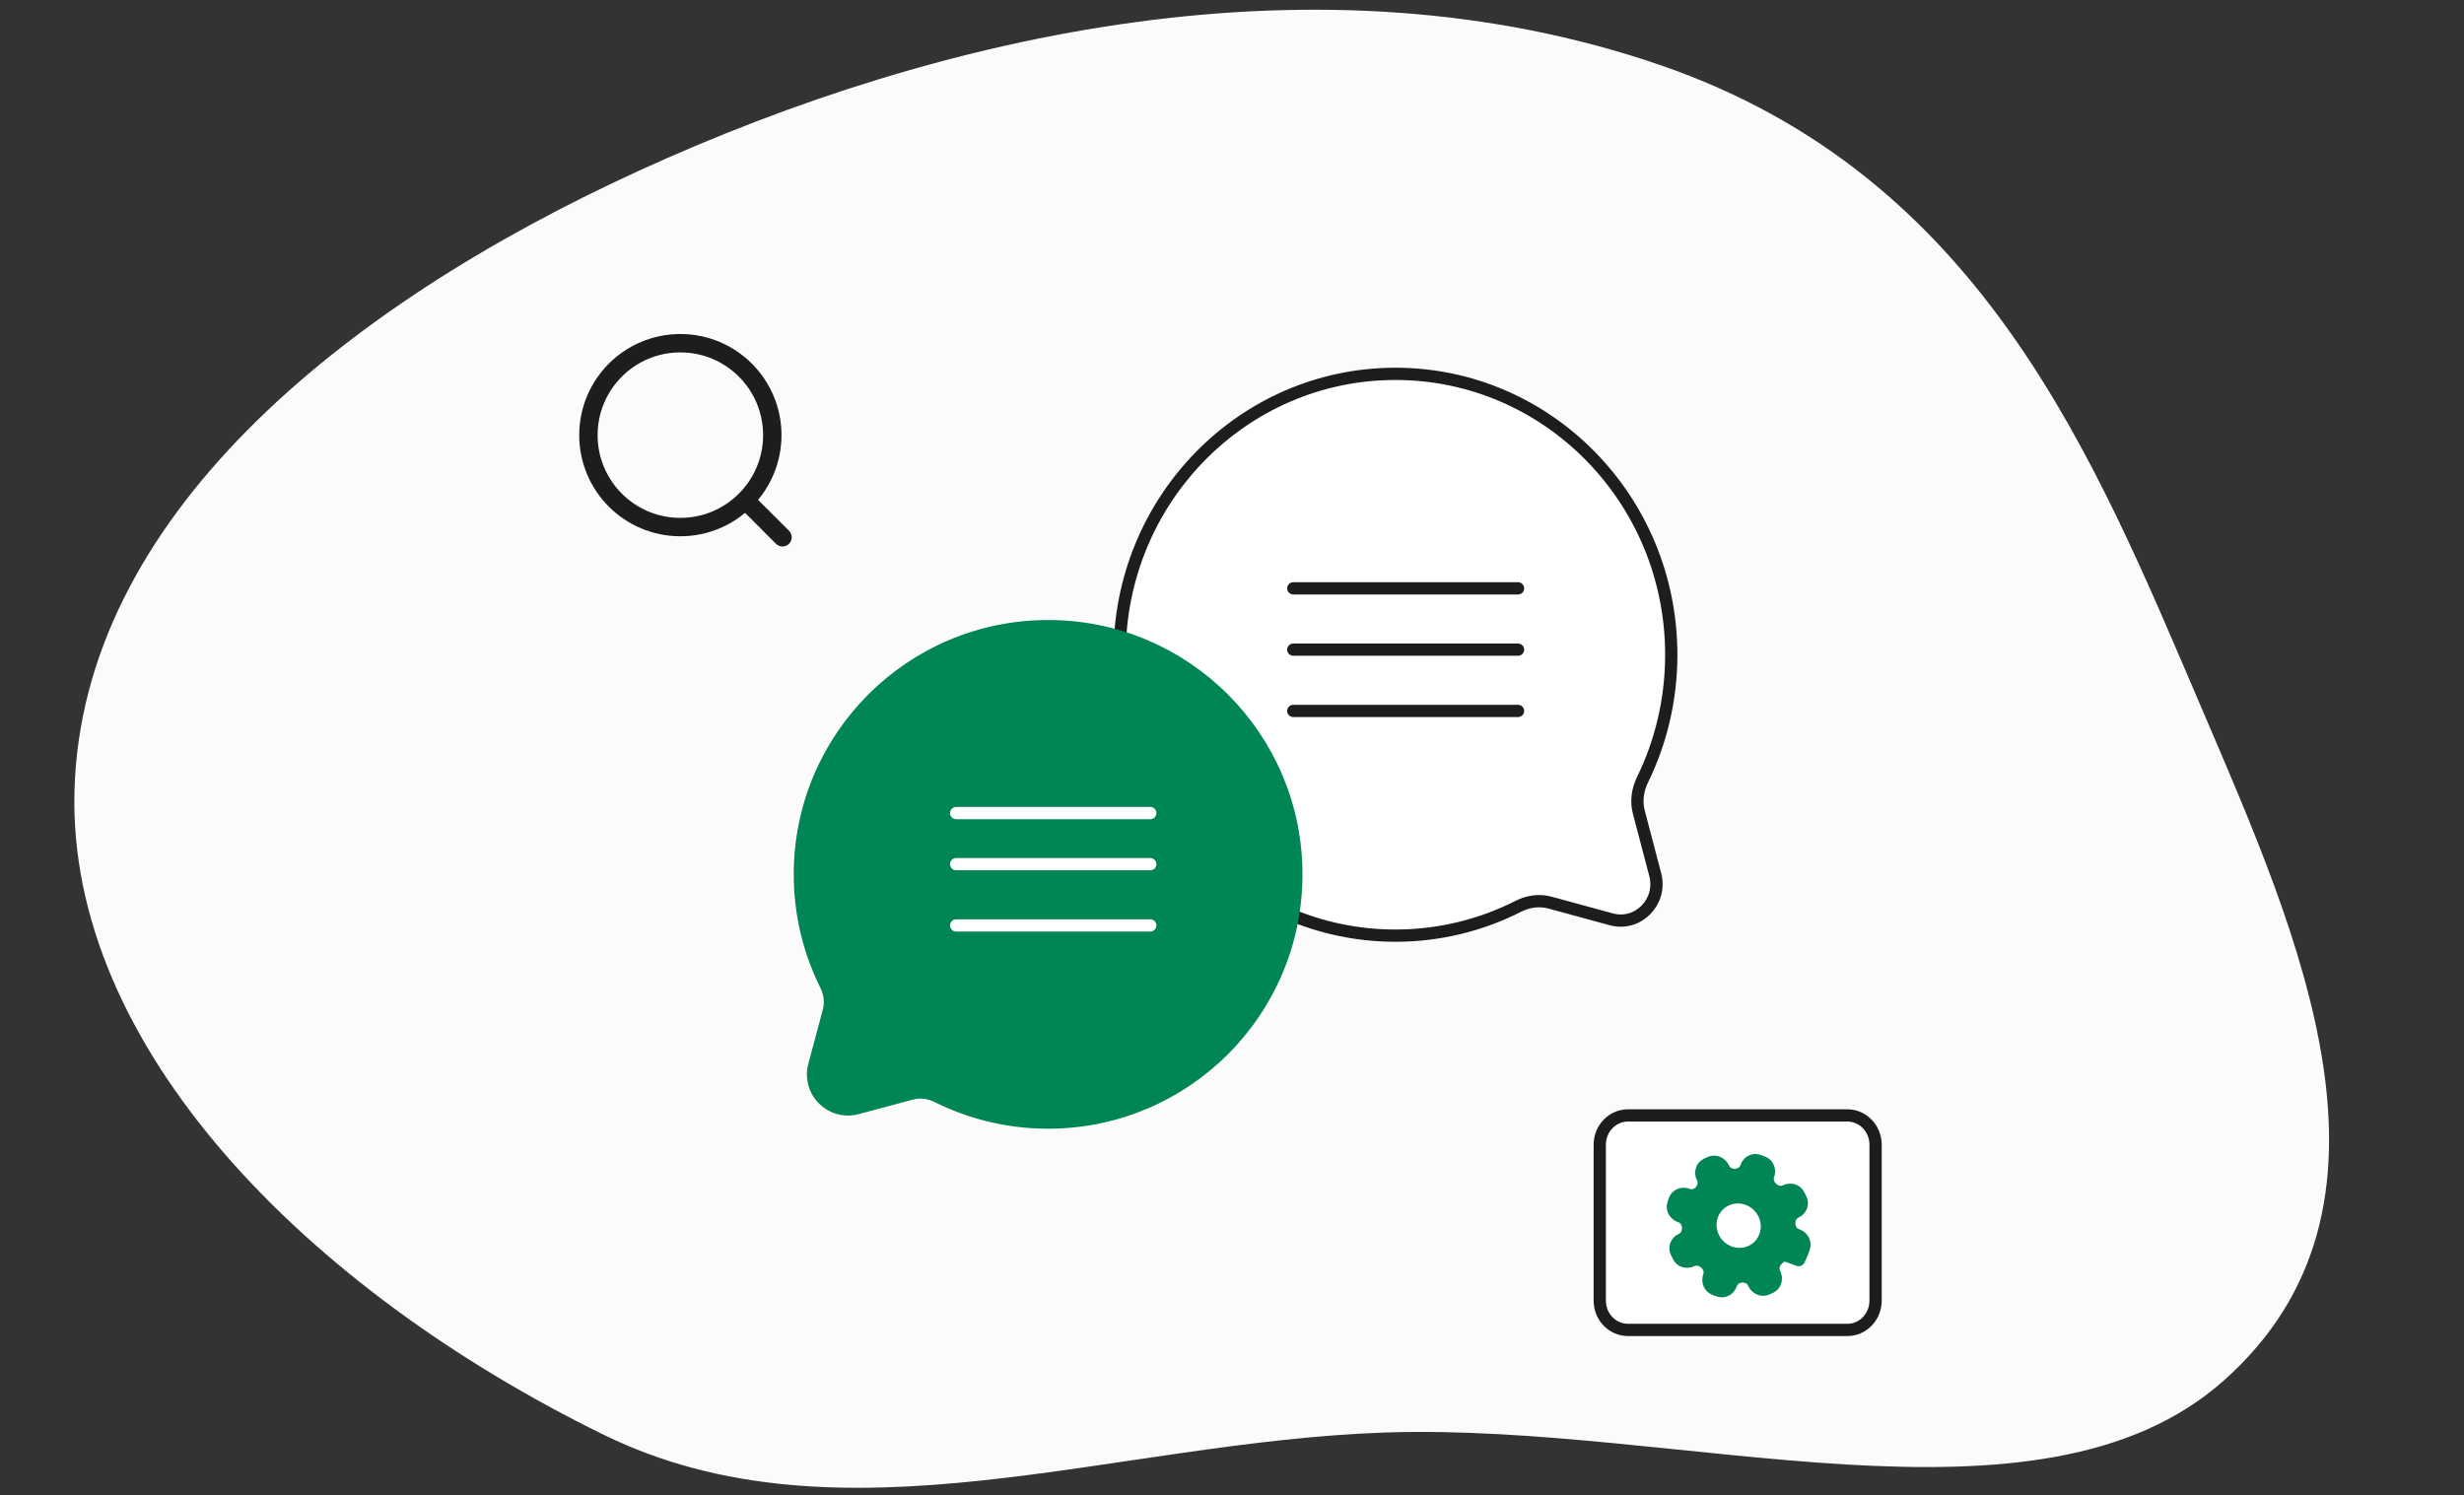<svg width="201" height="122" viewBox="0 0 201 122" fill="none" xmlns="http://www.w3.org/2000/svg">
<rect x="0" y="0" width="201" height="122" fill="#333333" stroke="none"/>
<path fill-rule="evenodd" clip-rule="evenodd" d="M6.077 64.466C6.702 42.386 27.656 25.116 52.157 13.912C76.824 2.633 107.704 -4.231 135.442 5.313C161.698 14.346 170.822 37.286 179.588 57.756C187.582 76.421 197.431 98.392 181.403 112.631C166.305 126.043 137.136 116.063 113.045 116.868C90.752 117.614 68.566 126.517 49.241 117.05C25.025 105.187 5.485 85.424 6.077 64.466Z" fill="#FBFBFB"/>
<path d="M113.833 76.333C101.407 76.333 91.333 66.073 91.333 53.416C91.333 40.76 101.407 30.5 113.833 30.5C126.26 30.5 136.333 40.76 136.333 53.416C136.333 57.083 135.488 60.547 133.985 63.62C133.586 64.437 133.453 65.37 133.685 66.251L135.025 71.353C135.607 73.567 133.617 75.593 131.443 75.001L126.435 73.636C125.569 73.4 124.653 73.535 123.851 73.942C120.834 75.472 117.433 76.333 113.833 76.333Z" fill="white" stroke="#1D1D1D"/>
<path d="M123.833 53L105.5 53" stroke="#1D1D1D" stroke-linecap="round"/>
<path d="M123.833 48H105.5" stroke="#1D1D1D" stroke-linecap="round"/>
<path d="M123.833 58L105.5 58" stroke="#1D1D1D" stroke-linecap="round"/>
<path d="M85.5 91.333C96.546 91.333 105.5 82.379 105.5 71.333C105.5 60.288 96.546 51.333 85.5 51.333C74.454 51.333 65.5 60.288 65.5 71.333C65.5 74.533 66.251 77.556 67.587 80.238C67.942 80.951 68.06 81.765 67.854 82.534L66.663 86.987C66.146 88.919 67.914 90.687 69.847 90.17L74.299 88.979C75.068 88.773 75.882 88.891 76.595 89.246C79.277 90.582 82.301 91.333 85.5 91.333Z" fill="#008554" stroke="#008554" stroke-width="1.5"/>
<path d="M78 70.5L93.833 70.5" stroke="white" stroke-linecap="round"/>
<path d="M78 66.333H93.833" stroke="white" stroke-linecap="round"/>
<path d="M78 75.5L93.833 75.5" stroke="white" stroke-linecap="round"/>
<circle cx="55.5" cy="35.5" r="7.5" stroke="#1D1D1D" stroke-width="1.5"/>
<path d="M61.333 41.333L63.833 43.833" stroke="#1D1D1D" stroke-width="1.5" stroke-linecap="round"/>
<path d="M153 93.388V106.112C153 107.431 151.968 108.5 150.695 108.5H132.805C132.494 108.5 132.197 108.436 131.927 108.32C131.09 107.963 130.5 107.109 130.5 106.112V93.388C130.5 92.069 131.532 91 132.805 91H150.695C151.313 91 151.873 91.252 152.287 91.661C152.727 92.096 153 92.709 153 93.388Z" fill="white" stroke="#1D1D1D"/>
<path d="M146.726 102.804C146.726 102.804 146.725 102.805 146.725 102.804L145.841 102.479C145.544 102.369 145.216 102.492 145.011 102.734C144.985 102.764 144.959 102.794 144.932 102.823C144.679 103.102 144.576 103.503 144.74 103.842L144.775 103.916C144.968 104.315 144.847 104.805 144.451 105.005C144.401 105.03 144.351 105.055 144.3 105.078C144.241 105.106 144.182 105.132 144.124 105.156C143.715 105.33 143.264 105.112 143.071 104.712L143.036 104.64C142.871 104.299 142.49 104.122 142.111 104.138C141.712 104.155 141.339 104.382 141.212 104.761L141.206 104.779C141.068 105.19 140.642 105.441 140.23 105.304C140.168 105.283 140.105 105.262 140.043 105.239C139.976 105.214 139.908 105.187 139.841 105.16C139.441 104.995 139.273 104.537 139.412 104.127L139.426 104.085C139.553 103.712 139.41 103.316 139.117 103.053C138.821 102.787 138.39 102.665 138.029 102.834L137.996 102.85C137.61 103.031 137.141 102.918 136.941 102.542C136.904 102.471 136.868 102.399 136.833 102.325C136.8 102.258 136.769 102.19 136.738 102.121C136.566 101.732 136.77 101.298 137.155 101.119L137.185 101.105C137.547 100.936 137.726 100.525 137.705 100.127C137.685 99.744 137.472 99.393 137.113 99.261L137.04 99.234C136.628 99.082 136.37 98.66 136.494 98.239C136.529 98.12 136.569 98.003 136.612 97.888C136.766 97.474 137.237 97.301 137.651 97.454L137.71 97.475C138.066 97.607 138.456 97.469 138.709 97.185C138.965 96.897 139.074 96.483 138.906 96.137L138.874 96.07C138.684 95.68 138.795 95.201 139.179 95.001C139.239 94.969 139.3 94.939 139.363 94.91C139.414 94.885 139.466 94.862 139.518 94.84C139.929 94.663 140.393 94.879 140.588 95.282L140.621 95.349C140.787 95.692 141.171 95.865 141.551 95.85C141.941 95.834 142.309 95.616 142.437 95.247L142.451 95.204C142.591 94.799 143.008 94.546 143.417 94.68C143.48 94.7 143.543 94.722 143.605 94.745C143.684 94.774 143.761 94.805 143.839 94.838C144.232 95.005 144.392 95.459 144.253 95.863L144.241 95.898C144.111 96.276 144.259 96.682 144.555 96.952C144.847 97.218 145.273 97.332 145.631 97.164L145.664 97.149C146.054 96.966 146.525 97.081 146.725 97.462C146.76 97.528 146.793 97.594 146.824 97.66C146.859 97.731 146.893 97.803 146.924 97.874C147.096 98.265 146.888 98.702 146.501 98.882L146.475 98.894C146.116 99.061 145.935 99.469 145.958 99.864C145.981 100.25 146.197 100.604 146.559 100.737L146.623 100.761C147.036 100.913 147.293 101.339 147.166 101.76C147.056 102.124 146.908 102.474 146.726 102.803C146.726 102.804 146.726 102.804 146.726 102.804ZM142.846 102.095C143.99 101.565 144.458 100.188 143.897 99.029C143.613 98.449 143.126 98.031 142.568 97.826C142.01 97.62 141.381 97.626 140.812 97.892C139.674 98.424 139.199 99.799 139.767 100.96C140.048 101.539 140.533 101.956 141.091 102.161C141.648 102.367 142.277 102.361 142.846 102.095Z" fill="#008554" stroke="#008554"/>
</svg>
